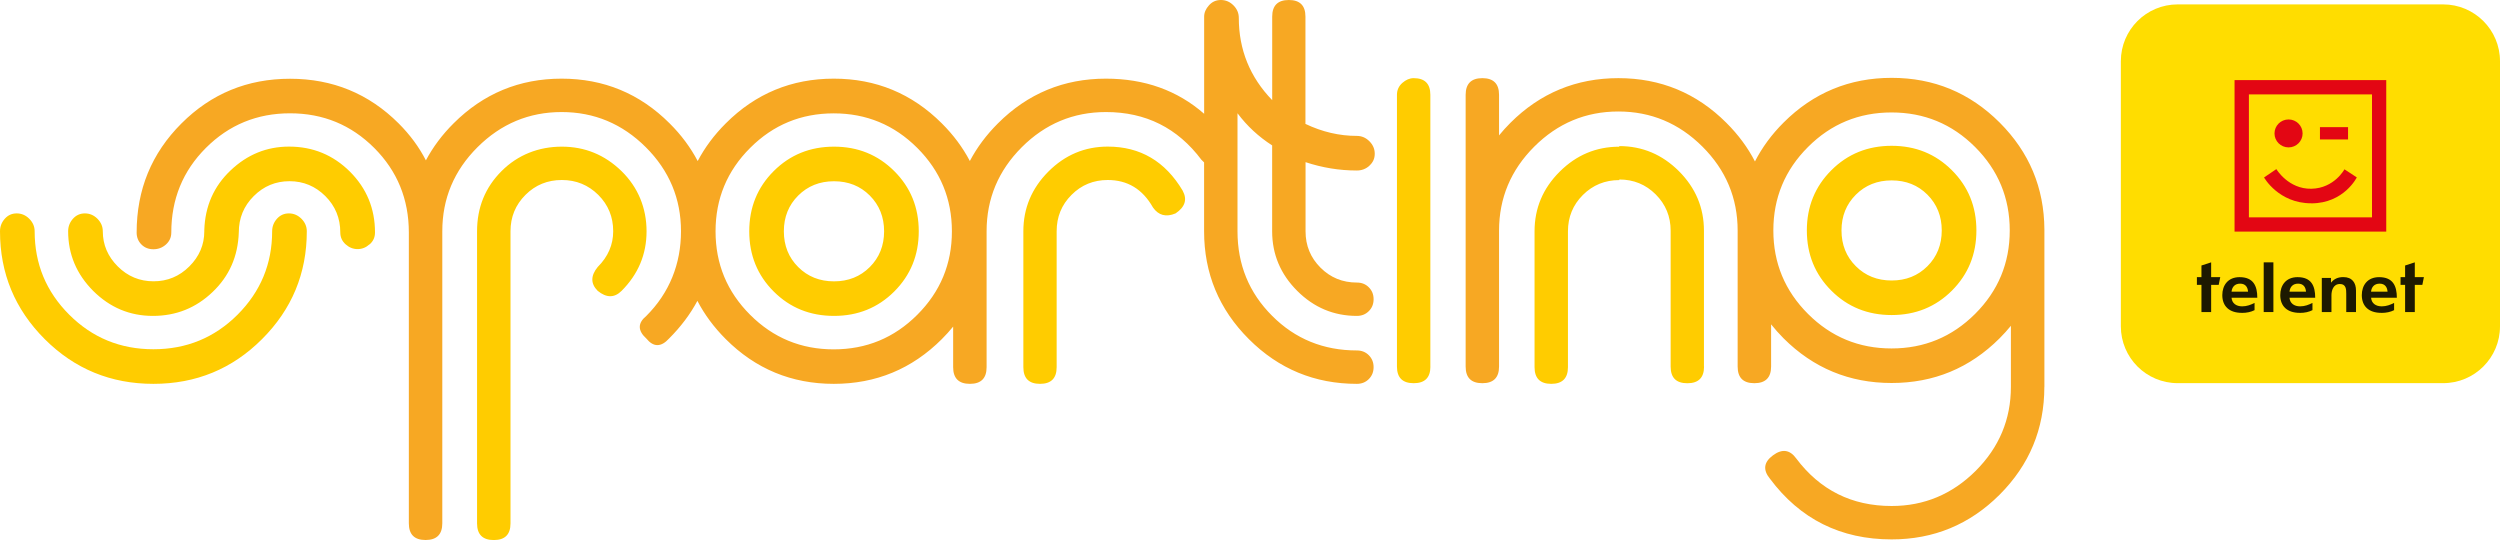 <?xml version="1.0" encoding="UTF-8"?>
<svg id="_Слой_1" data-name="Слой 1" xmlns="http://www.w3.org/2000/svg" width="500" height="108" viewBox="0 0 500 108">
  <defs>
    <style>
      .cls-1 {
        fill: #1d1900;
      }

      .cls-2 {
        fill: #e30613;
      }

      .cls-3 {
        fill: #f7a823;
      }

      .cls-4 {
        fill: #fd0;
      }

      .cls-5 {
        fill: #fc0;
      }
    </style>
  </defs>
  <path class="cls-4" d="M488.63,.88h-53.09c-6.28,0-11.37,5.08-11.37,11.36v53.02c0,6.28,5.09,11.37,11.37,11.37h53.09c6.28,0,11.37-5.08,11.37-11.37V12.24c0-6.27-5.09-11.36-11.37-11.36"/>
  <path class="cls-1" d="M448.03,56.73c-1.08,0-1.63,.69-1.72,1.6h3.3c-.06-.86-.49-1.6-1.58-1.6m.32,5.84c-2.46,0-3.89-1.3-3.89-3.54,0-1.97,1.14-3.6,3.45-3.6,2.76,0,3.55,1.74,3.55,4.12h-5.15c.08,1.1,.93,1.72,2.12,1.72,.94,0,1.76-.32,2.48-.69v1.45c-.71,.36-1.52,.55-2.56,.55"/>
  <rect class="cls-1" x="452.74" y="52.47" width="1.94" height="9.94"/>
  <path class="cls-1" d="M459.62,56.73c-1.08,0-1.63,.69-1.72,1.6h3.3c-.06-.86-.49-1.6-1.58-1.6m.32,5.84c-2.46,0-3.89-1.3-3.89-3.54,0-1.97,1.14-3.6,3.46-3.6,2.76,0,3.53,1.74,3.53,4.12h-5.14c.08,1.1,.92,1.72,2.12,1.72,.94,0,1.75-.32,2.47-.69v1.45c-.71,.36-1.52,.55-2.56,.55"/>
  <path class="cls-1" d="M475.93,56.73c-1.08,0-1.63,.69-1.72,1.6h3.3c-.06-.86-.49-1.6-1.58-1.6m.32,5.84c-2.46,0-3.89-1.3-3.89-3.54,0-1.97,1.14-3.6,3.46-3.6,2.76,0,3.55,1.74,3.55,4.12h-5.15c.08,1.1,.92,1.72,2.13,1.72,.94,0,1.75-.32,2.47-.69v1.45c-.71,.36-1.52,.55-2.56,.55"/>
  <path class="cls-1" d="M471.19,62.41h-1.94v-3.65c0-.84-.01-1.96-1.26-1.96-1.4,0-1.7,1.4-1.7,2.27v3.34h-1.93v-6.83h1.84v.93h.03c.61-.78,1.43-1.09,2.44-1.09,1.77,0,2.53,1.14,2.53,2.68v4.31"/>
  <polygon class="cls-1" points="442.23 62.41 440.29 62.41 440.29 56.97 439.38 56.97 439.38 55.43 440.29 55.43 440.29 53.1 442.23 52.47 442.23 55.43 444.05 55.43 443.74 56.97 442.23 56.97 442.23 62.41"/>
  <polygon class="cls-1" points="482.96 62.41 481.02 62.41 481.02 56.97 480.11 56.97 480.11 55.43 481.02 55.43 481.02 53.1 482.96 52.47 482.96 55.43 484.78 55.43 484.47 56.97 482.96 56.97 482.96 62.41"/>
  <path class="cls-2" d="M477.25,16.02h-30.34v30.3h30.34V16.02Zm-2.85,27.45h-24.62V18.88h24.62v24.59Z"/>
  <path class="cls-2" d="M462.25,40.67c6.55,0,9.11-5.19,9.11-5.19l-2.47-1.62s-2.02,3.8-6.62,3.89c-4.61,.09-7-3.93-7-3.93l-2.46,1.67s2.88,5.17,9.44,5.17"/>
  <path class="cls-2" d="M457.71,29.48c1.55,0,2.81-1.25,2.81-2.79s-1.25-2.8-2.81-2.8-2.81,1.26-2.81,2.8,1.26,2.79,2.81,2.79"/>
  <rect class="cls-2" x="463.99" y="25.43" width="5.62" height="2.46"/>
  <path class="cls-3" d="M408.88,77.37v-31.47h0c-.05-8.35-3.03-15.47-8.95-21.39-5.97-5.96-13.17-8.94-21.6-8.94s-15.64,2.98-21.61,8.94c-2.4,2.39-4.3,4.99-5.73,7.78-1.43-2.77-3.32-5.34-5.71-7.72-5.96-5.96-13.17-8.94-21.6-8.94s-15.63,2.98-21.6,8.94c-.82,.82-1.57,1.65-2.27,2.51v-8.11c0-2.23-1.12-3.34-3.34-3.34s-3.34,1.11-3.34,3.34v54.34c0,2.23,1.11,3.33,3.34,3.33s3.34-1.11,3.34-3.33v-27.17c0-6.52,2.35-12.12,7.04-16.81,4.69-4.68,10.3-7.03,16.82-7.03s12.13,2.35,16.82,7.03c4.7,4.69,7.04,10.29,7.04,16.81v27.17c0,2.23,1.11,3.33,3.34,3.33s3.35-1.11,3.35-3.33v-8.44c.76,.95,1.59,1.89,2.49,2.79,5.97,5.96,13.17,8.94,21.61,8.94s15.63-2.98,21.6-8.94c.81-.81,1.57-1.65,2.26-2.5v12.21c0,6.51-2.35,12.11-7.04,16.8-4.7,4.68-10.31,7.03-16.82,7.03-7.96,0-14.32-3.18-19.09-9.53-1.27-1.75-2.83-1.95-4.65-.59-1.83,1.35-2.03,2.9-.6,4.65,6.04,8.1,14.16,12.15,24.34,12.15,8.43,0,15.63-2.98,21.6-8.94,5.96-5.96,8.95-13.15,8.95-21.57m-6.92-31.28c0,6.52-2.31,12.08-6.93,16.69-4.62,4.61-10.19,6.91-16.71,6.91s-12.1-2.3-16.71-6.91c-4.62-4.61-6.93-10.18-6.93-16.69s2.31-12.08,6.93-16.69c4.61-4.61,10.18-6.91,16.71-6.91s12.09,2.3,16.71,6.91c4.61,4.61,6.93,10.18,6.93,16.69m-128.07-12.96c.71-.63,1.07-1.42,1.07-2.38s-.36-1.79-1.07-2.5-1.55-1.07-2.51-1.07c-3.5,0-6.93-.8-10.26-2.39h-.02V3.33c0-2.22-1.11-3.33-3.32-3.33s-3.33,1.11-3.33,3.33V20.03h0c-4.46-4.61-6.68-10.1-6.68-16.46,0-.95-.36-1.79-1.07-2.5s-1.55-1.07-2.51-1.07-1.75,.35-2.39,1.07c-.64,.71-.96,1.47-.96,2.26V22.76c-5.35-4.68-11.9-7.03-19.64-7.03-8.44,0-15.64,2.98-21.6,8.94-2.33,2.32-4.2,4.84-5.62,7.53-1.42-2.7-3.28-5.21-5.61-7.53-5.97-5.96-13.17-8.94-21.6-8.94s-15.64,2.98-21.6,8.94c-2.33,2.32-4.2,4.84-5.62,7.54-1.42-2.7-3.28-5.22-5.62-7.54-5.96-5.96-13.17-8.94-21.6-8.94s-15.63,2.98-21.6,8.94c-2.29,2.28-4.13,4.75-5.54,7.4-1.36-2.65-3.17-5.11-5.44-7.38-5.97-5.96-13.21-8.94-21.73-8.94s-15.76,2.98-21.72,8.94c-5.97,5.96-8.96,13.23-8.96,21.82,0,.95,.32,1.75,.96,2.39,.64,.64,1.43,.95,2.39,.95s1.79-.31,2.51-.95c.71-.64,1.07-1.43,1.07-2.39,0-6.68,2.31-12.32,6.92-16.93,4.62-4.61,10.22-6.92,16.83-6.92s12.21,2.31,16.83,6.92c4.61,4.61,6.93,10.25,6.93,16.93v58.15c0,2.23,1.11,3.34,3.34,3.34s3.35-1.11,3.35-3.34V46.25c0-6.52,2.34-12.12,7.04-16.81,4.7-4.68,10.31-7.03,16.83-7.03s12.13,2.35,16.83,7.03c4.7,4.69,7.04,10.29,7.04,16.81s-2.31,12.32-6.93,16.93c-1.75,1.43-1.75,2.94,0,4.53,1.43,1.75,2.94,1.75,4.54,0,2.35-2.35,4.24-4.86,5.67-7.54,1.43,2.75,3.32,5.3,5.68,7.66,5.96,5.96,13.17,8.94,21.6,8.94s15.63-2.98,21.6-8.94c.82-.82,1.57-1.65,2.27-2.51v8.11c0,2.23,1.12,3.34,3.35,3.34s3.34-1.11,3.34-3.34v-27.18c0-6.52,2.35-12.12,7.04-16.81,4.69-4.68,10.3-7.03,16.83-7.03,7.96,0,14.32,3.18,19.09,9.54l.54,.53v13.77c0,8.43,2.99,15.62,8.96,21.58,5.96,5.96,13.17,8.94,21.6,8.94,.96,0,1.75-.32,2.38-.95,.64-.64,.96-1.43,.96-2.39s-.32-1.74-.96-2.39c-.63-.63-1.43-.95-2.38-.95-6.68,0-12.34-2.3-16.95-6.92-4.62-4.61-6.93-10.25-6.93-16.93V22.65c1.91,2.55,4.22,4.69,6.93,6.43v17.17c0,4.61,1.67,8.58,5.01,11.92s7.32,5.01,11.94,5.01c.96,0,1.75-.32,2.38-.95,.64-.63,.96-1.42,.96-2.39s-.32-1.74-.96-2.38c-.63-.64-1.43-.95-2.38-.95-2.87,0-5.29-.99-7.28-2.98-1.99-1.99-2.99-4.41-2.99-7.27v-13.83c3.34,1.11,6.76,1.67,10.26,1.67,.96,0,1.79-.31,2.51-.95m-83.5,13.12c0,6.52-2.31,12.08-6.93,16.69-4.61,4.61-10.18,6.91-16.71,6.91s-12.1-2.3-16.71-6.91c-4.62-4.61-6.92-10.17-6.92-16.69s2.3-12.08,6.92-16.69c4.61-4.61,10.18-6.91,16.71-6.91s12.09,2.3,16.71,6.91c4.62,4.61,6.93,10.18,6.93,16.69"/>
  <path class="cls-5" d="M395.28,46.09c0-4.77-1.63-8.78-4.9-12.04-3.26-3.26-7.28-4.89-12.05-4.89s-8.8,1.63-12.06,4.89c-3.26,3.26-4.9,7.27-4.9,12.04s1.63,8.78,4.9,12.04c3.26,3.26,7.28,4.88,12.06,4.88s8.79-1.63,12.05-4.88c3.26-3.26,4.9-7.27,4.9-12.04m-6.93,0c0,2.86-.96,5.25-2.86,7.15-1.91,1.91-4.3,2.86-7.16,2.86s-5.26-.95-7.16-2.86c-1.91-1.9-2.87-4.29-2.87-7.15s.96-5.24,2.87-7.15c1.9-1.9,4.29-2.86,7.16-2.86s5.25,.95,7.16,2.86c1.9,1.91,2.86,4.3,2.86,7.15m-47.56,27.23v-27.17c0-4.61-1.67-8.58-5.01-11.92-3.34-3.33-7.32-5.01-11.93-5.01v.12c-4.61,0-8.59,1.67-11.93,5.01-3.34,3.33-5.01,7.3-5.01,11.91v27.17c0,2.23,1.12,3.34,3.34,3.34s3.34-1.11,3.34-3.34v-27.17c0-2.86,1-5.28,2.99-7.27,1.99-1.98,4.42-2.97,7.28-2.97v-.12c2.87,0,5.29,1,7.28,2.98,1.99,1.99,2.99,4.41,2.99,7.27v27.17c0,2.23,1.11,3.33,3.34,3.33s3.34-1.11,3.34-3.33m-54.74,0V18.97c0-2.23-1.11-3.34-3.34-3.34-.8,0-1.55,.33-2.26,.95-.72,.64-1.08,1.43-1.08,2.39v54.34c0,2.23,1.12,3.33,3.35,3.33s3.34-1.11,3.34-3.33m-49.54-35.17c-3.49-5.87-8.48-8.82-14.99-8.82-4.6,0-8.56,1.67-11.89,5.01-3.32,3.34-4.99,7.31-4.99,11.92v27.18c0,2.23,1.11,3.34,3.33,3.34s3.33-1.11,3.33-3.34v-27.18c0-2.86,.98-5.28,2.97-7.27,1.98-1.99,4.4-2.98,7.25-2.98,3.96,0,6.97,1.83,9.04,5.49,1.11,1.59,2.62,1.99,4.52,1.19,1.9-1.27,2.38-2.78,1.43-4.53m-57.69,20.15c3.26-3.26,4.9-7.27,4.9-12.04s-1.63-8.78-4.9-12.04-7.28-4.89-12.05-4.89-8.8,1.63-12.06,4.89c-3.26,3.26-4.89,7.27-4.89,12.04s1.63,8.79,4.89,12.04c3.26,3.26,7.28,4.88,12.06,4.88s8.79-1.63,12.05-4.88m-2.03-12.04c0,2.86-.96,5.25-2.86,7.15-1.91,1.91-4.3,2.86-7.16,2.86s-5.25-.95-7.16-2.86c-1.91-1.9-2.87-4.29-2.87-7.15s.96-5.24,2.87-7.15c1.91-1.9,4.29-2.86,7.16-2.86s5.25,.95,7.16,2.86c1.9,1.91,2.86,4.3,2.86,7.15m-52.52,11.93c3.34-3.34,5.01-7.31,5.01-11.93s-1.67-8.78-5.01-12.04c-3.35-3.26-7.33-4.89-11.94-4.89s-8.8,1.63-12.05,4.89c-3.26,3.26-4.9,7.27-4.9,12.04v58.41c0,2.23,1.12,3.34,3.35,3.34s3.34-1.11,3.34-3.34V46.25c0-2.86,1-5.28,2.99-7.27,1.99-1.99,4.42-2.98,7.28-2.98s5.29,1,7.29,2.98c1.99,1.99,2.98,4.41,2.98,7.27,0,2.7-1.03,5.09-3.1,7.15-1.43,1.75-1.43,3.34,0,4.77,1.75,1.43,3.35,1.43,4.78,0m-50.39-9.3c.72-.63,1.07-1.42,1.07-2.38,0-4.77-1.67-8.82-5.01-12.16-3.35-3.33-7.4-5.01-12.18-5.01-4.46,0-8.36,1.59-11.7,4.77-3.35,3.17-5.1,7.15-5.25,11.92v.24c0,2.7-1,5.05-2.99,7.03-1.99,1.99-4.38,2.98-7.16,2.98s-5.17-.99-7.16-2.98c-1.99-1.99-2.99-4.33-2.99-7.03,0-.95-.36-1.78-1.07-2.5-.71-.71-1.55-1.07-2.51-1.07s-1.75,.36-2.39,1.07c-.64,.72-.96,1.56-.96,2.5,0,4.61,1.68,8.58,5.01,11.93,3.35,3.33,7.32,5,11.94,5s8.59-1.58,11.93-4.77c3.34-3.17,5.09-7.15,5.25-11.92,0-2.86,.99-5.28,2.99-7.27,1.99-1.99,4.38-2.98,7.16-2.98s5.17,1,7.16,2.98c1.99,1.99,2.99,4.41,2.99,7.27,0,.95,.36,1.75,1.07,2.38,.71,.64,1.51,.95,2.39,.95s1.67-.31,2.38-.95M13.85,62.94c-4.62-4.61-6.92-10.17-6.92-16.69,0-.95-.36-1.78-1.08-2.5-.71-.71-1.55-1.07-2.51-1.07s-1.75,.36-2.38,1.07c-.64,.72-.96,1.56-.96,2.5,0,8.43,2.99,15.62,8.95,21.58,5.97,5.96,13.21,8.94,21.73,8.94s15.76-2.98,21.72-8.94c5.97-5.96,8.96-13.15,8.96-21.58,0-.95-.36-1.78-1.07-2.5-.72-.71-1.55-1.07-2.51-1.07s-1.75,.36-2.39,1.07c-.64,.72-.96,1.56-.96,2.5,0,6.52-2.31,12.08-6.92,16.69-4.62,4.61-10.23,6.91-16.83,6.91s-12.22-2.3-16.83-6.91"/>
</svg>
